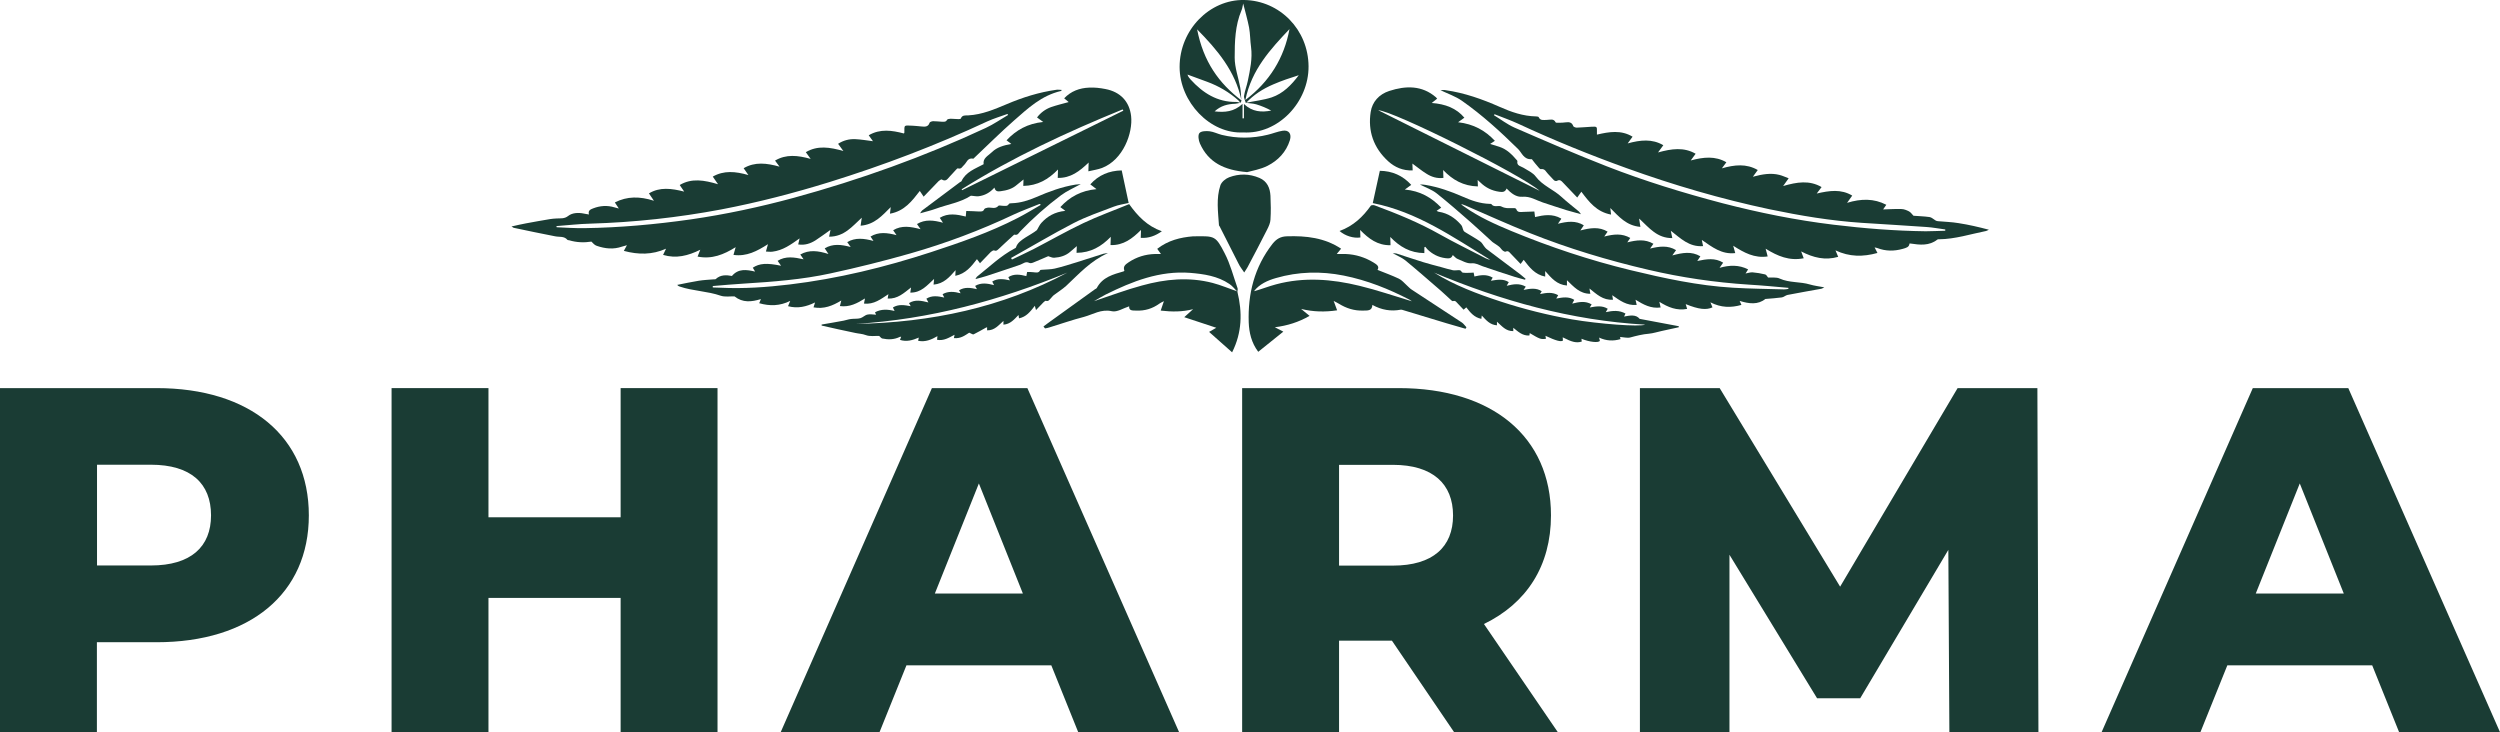 <svg xmlns="http://www.w3.org/2000/svg" width="140" height="41" viewBox="0 0 140 41" fill="none"><path d="M51.733 11.026C51.646 10.896 51.588 10.802 51.509 10.693C51.077 11.251 50.652 11.822 49.837 11.967C49.852 11.829 49.866 11.713 49.881 11.598C49.405 12.068 48.98 12.575 48.194 12.64C48.216 12.495 48.23 12.372 48.259 12.191C47.719 12.683 47.279 13.255 46.429 13.255C46.458 13.132 46.479 13.009 46.508 12.871C46.22 13.074 45.953 13.276 45.672 13.457C45.384 13.638 45.074 13.746 44.699 13.689C44.721 13.587 44.743 13.501 44.779 13.349C44.281 13.703 43.842 14.021 43.258 14.094C43.143 14.108 43.02 14.094 42.891 14.086C42.927 13.956 42.963 13.841 43.006 13.674C42.393 14.065 41.81 14.376 41.075 14.275C41.111 14.13 41.147 14.007 41.197 13.841C40.527 14.26 39.864 14.528 39.064 14.369C39.115 14.246 39.151 14.137 39.216 13.985C38.531 14.325 37.868 14.492 37.133 14.275C37.191 14.152 37.248 14.036 37.299 13.927C36.52 14.275 35.749 14.267 34.935 14.05C34.993 13.942 35.043 13.855 35.108 13.732C34.978 13.768 34.899 13.79 34.827 13.812C34.351 13.978 33.883 13.927 33.422 13.768C33.307 13.732 33.213 13.631 33.119 13.53C32.716 13.595 32.291 13.58 31.88 13.457C31.844 13.45 31.793 13.45 31.772 13.428C31.591 13.211 31.325 13.284 31.087 13.233C30.323 13.088 29.559 12.922 28.796 12.763C28.759 12.763 28.731 12.734 28.644 12.683C28.947 12.618 29.192 12.553 29.451 12.509C29.898 12.422 30.345 12.35 30.792 12.271C30.921 12.249 31.044 12.242 31.174 12.234C31.397 12.22 31.606 12.263 31.822 12.09C32.045 11.916 32.384 11.894 32.694 11.96C32.781 11.974 32.867 11.996 32.982 12.01C32.917 11.793 33.062 11.728 33.213 11.67C33.602 11.518 34.006 11.489 34.409 11.612C34.474 11.634 34.539 11.648 34.654 11.677C34.56 11.54 34.503 11.453 34.431 11.337C35.123 10.983 35.829 10.99 36.621 11.243C36.513 11.084 36.434 10.968 36.34 10.831C36.946 10.462 37.601 10.549 38.315 10.73C38.214 10.585 38.142 10.484 38.063 10.361C38.733 9.963 39.432 10.086 40.21 10.317C40.087 10.144 40.001 10.021 39.915 9.89C40.534 9.536 41.183 9.594 41.911 9.804C41.795 9.644 41.723 9.543 41.644 9.42C42.271 9.051 42.934 9.131 43.654 9.333C43.554 9.196 43.489 9.102 43.402 8.993C44.022 8.624 44.678 8.697 45.398 8.899C45.29 8.747 45.211 8.646 45.125 8.523C45.78 8.132 46.472 8.241 47.229 8.458C47.106 8.291 47.02 8.176 46.933 8.053C47.221 7.865 47.546 7.778 47.892 7.792C48.223 7.807 48.547 7.865 48.886 7.908C48.814 7.807 48.735 7.691 48.648 7.575C49.29 7.199 49.953 7.3 50.616 7.474C50.63 7.452 50.644 7.445 50.644 7.431C50.652 6.982 50.587 7.018 51.113 7.04C51.279 7.047 51.444 7.069 51.61 7.083C51.805 7.105 51.985 7.105 52.057 6.873C52.071 6.83 52.187 6.787 52.259 6.787C52.417 6.787 52.576 6.808 52.734 6.816C52.849 6.816 52.972 6.845 53.037 6.707C53.059 6.671 53.167 6.649 53.239 6.649C53.383 6.649 53.527 6.671 53.671 6.671C53.721 6.671 53.801 6.664 53.808 6.635C53.88 6.432 54.067 6.468 54.226 6.461C55.004 6.418 55.689 6.121 56.38 5.832C57.267 5.455 58.182 5.166 59.148 5.029C59.241 5.014 59.342 5.029 59.458 5.036C59.429 5.079 59.429 5.094 59.421 5.094C58.319 5.347 57.562 6.07 56.784 6.75C56.027 7.416 55.314 8.125 54.579 8.82C54.55 8.841 54.521 8.892 54.5 8.885C54.175 8.82 54.139 9.109 53.981 9.246C53.88 9.333 53.837 9.492 53.642 9.427C53.613 9.42 53.563 9.478 53.527 9.514C53.404 9.644 53.296 9.775 53.174 9.898C53.059 10.021 52.972 10.194 52.734 10.05C52.713 10.035 52.605 10.1 52.561 10.144C52.287 10.426 52.021 10.708 51.718 11.019L51.733 11.026ZM31.159 12.661C31.159 12.661 31.166 12.705 31.174 12.726C31.685 12.748 32.204 12.784 32.716 12.777C34.719 12.748 36.715 12.567 38.69 12.285C40.642 12.003 42.559 11.591 44.454 11.077C48.158 10.064 51.754 8.776 55.206 7.163C55.645 6.96 56.042 6.678 56.453 6.439C56.438 6.418 56.431 6.403 56.416 6.382C56.042 6.519 55.645 6.635 55.285 6.801C52.431 8.132 49.484 9.254 46.458 10.194C44.469 10.809 42.444 11.337 40.39 11.728C37.969 12.184 35.526 12.451 33.054 12.524C32.42 12.538 31.786 12.618 31.159 12.661Z" fill="#1A3C34"></path><path d="M54.882 14.745C54.809 14.651 54.766 14.586 54.709 14.513C54.392 14.926 54.082 15.324 53.498 15.447L53.513 15.128C53.167 15.526 52.849 15.888 52.28 15.939C52.287 15.837 52.295 15.751 52.309 15.62C51.913 15.982 51.588 16.394 50.976 16.387C50.99 16.293 51.005 16.214 51.019 16.098C50.616 16.409 50.27 16.749 49.708 16.72C49.722 16.64 49.729 16.575 49.751 16.474C49.326 16.749 48.944 17.06 48.382 17.002C48.403 16.915 48.418 16.828 48.439 16.713C48 16.988 47.575 17.212 47.034 17.14C47.063 17.038 47.077 16.951 47.113 16.828C46.623 17.125 46.141 17.32 45.557 17.212C45.586 17.125 45.607 17.053 45.643 16.937C45.153 17.176 44.671 17.291 44.13 17.147C44.166 17.053 44.202 16.973 44.253 16.85C43.669 17.14 43.107 17.147 42.516 16.98C42.552 16.901 42.574 16.836 42.61 16.749C42.084 16.908 41.594 16.966 41.132 16.597C40.895 16.59 40.599 16.64 40.361 16.561C39.612 16.3 38.805 16.3 38.063 16.047C38.019 16.033 37.969 16.011 37.926 15.953C38.329 15.873 38.725 15.787 39.129 15.722C39.41 15.678 39.698 15.664 39.987 15.642C40.015 15.642 40.059 15.642 40.073 15.635C40.347 15.374 40.678 15.396 40.988 15.454C41.349 15.027 41.803 15.099 42.285 15.208C42.235 15.121 42.192 15.056 42.156 14.991C42.53 14.745 42.934 14.716 43.741 14.882C43.669 14.781 43.611 14.701 43.546 14.607C43.993 14.325 44.476 14.405 45.002 14.521C44.923 14.412 44.88 14.347 44.815 14.253C45.312 13.971 45.824 14.043 46.393 14.224C46.299 14.086 46.242 14 46.184 13.906C46.631 13.638 47.106 13.689 47.639 13.833C47.56 13.718 47.51 13.645 47.445 13.558C47.899 13.291 48.382 13.349 48.915 13.493C48.85 13.392 48.8 13.327 48.749 13.247C49.203 12.972 49.679 13.03 50.205 13.168C50.126 13.052 50.075 12.98 50.017 12.893C50.493 12.603 50.998 12.69 51.552 12.835C51.473 12.719 51.416 12.64 51.351 12.546C51.805 12.271 52.28 12.329 52.806 12.473C52.734 12.365 52.684 12.285 52.626 12.198C53.094 11.916 53.584 12.003 54.082 12.126C54.089 12.017 54.103 11.916 54.111 11.815C54.363 11.822 54.593 11.829 54.824 11.844C54.947 11.844 55.062 11.858 55.119 11.713C55.141 11.67 55.249 11.634 55.321 11.627C55.516 11.605 55.739 11.728 55.912 11.525C55.941 11.489 56.071 11.525 56.157 11.525C56.28 11.525 56.416 11.569 56.496 11.424C56.51 11.388 56.604 11.381 56.661 11.381C57.151 11.366 57.598 11.222 58.038 11.034C58.737 10.73 59.458 10.462 60.221 10.339C60.329 10.325 60.438 10.317 60.524 10.31C60.157 10.513 59.753 10.686 59.421 10.932C58.6 11.547 57.843 12.22 57.137 12.951C57.051 13.037 57 13.197 56.806 13.139C56.791 13.139 56.77 13.161 56.755 13.175C56.481 13.428 56.2 13.681 55.934 13.935C55.854 14.007 55.797 14.079 55.667 14.021C55.631 14.007 55.537 14.065 55.487 14.108C55.292 14.304 55.105 14.499 54.896 14.723L54.882 14.745ZM58.276 11.475C58.276 11.475 58.254 11.439 58.247 11.424C58.218 11.424 58.189 11.424 58.168 11.439C57.706 11.627 57.231 11.8 56.777 12.01C54.91 12.893 52.972 13.623 50.969 14.195C49.499 14.615 48.014 14.984 46.515 15.309C44.923 15.656 43.294 15.78 41.666 15.881C41.082 15.917 40.498 15.968 39.915 16.018C39.915 16.047 39.915 16.069 39.915 16.098C40.059 16.098 40.21 16.105 40.354 16.112C41.651 16.177 42.941 16.083 44.217 15.931C46.926 15.606 49.556 14.962 52.129 14.123C53.786 13.58 55.437 13.009 56.979 12.213C57.418 11.989 57.843 11.728 58.269 11.482L58.276 11.475Z" fill="#1A3C34"></path><path d="M55.689 10.505C55.429 10.795 55.141 10.947 54.802 10.99C54.687 11.005 54.572 10.976 54.456 10.968C54.42 10.968 54.377 10.954 54.356 10.968C53.772 11.345 53.066 11.446 52.417 11.685C52.143 11.786 51.862 11.851 51.524 11.945C51.588 11.858 51.603 11.815 51.639 11.786C52.345 11.258 53.051 10.73 53.758 10.201C53.786 10.18 53.837 10.165 53.844 10.144C54.082 9.63 54.608 9.449 55.083 9.196C55.026 8.849 55.35 8.718 55.552 8.516C55.826 8.248 56.2 8.14 56.633 8.06C56.525 7.98 56.46 7.93 56.366 7.857C56.899 7.286 57.548 6.917 58.42 6.83C58.283 6.729 58.182 6.656 58.074 6.577C58.276 6.309 58.542 6.114 58.859 5.998C59.176 5.89 59.501 5.81 59.847 5.716C59.775 5.658 59.688 5.586 59.594 5.506C59.969 5.108 60.452 4.927 61 4.906C61.302 4.891 61.605 4.927 61.9 4.985C62.743 5.144 63.248 5.687 63.342 6.497C63.45 7.438 62.902 8.95 61.713 9.406C61.482 9.492 61.23 9.529 60.949 9.594L60.964 9.102C60.459 9.587 59.962 9.977 59.234 9.963L59.248 9.492C58.708 10.05 58.103 10.397 57.303 10.411L57.317 10.05C57.173 10.165 57.058 10.259 56.943 10.353C56.69 10.578 56.373 10.665 56.035 10.708C55.891 10.73 55.739 10.73 55.689 10.505ZM62.909 6.201C62.909 6.201 62.88 6.157 62.866 6.128C59.739 7.402 56.69 8.82 53.851 10.599C53.858 10.614 53.873 10.628 53.88 10.65C56.885 9.167 59.897 7.684 62.902 6.201H62.909Z" fill="#1A3C34"></path><path d="M62.03 14.181C61.072 14.607 60.416 15.345 59.703 16.011C59.493 16.199 59.248 16.351 59.018 16.525C58.946 16.575 58.903 16.655 58.838 16.713C58.766 16.785 58.715 16.894 58.564 16.843C58.535 16.836 58.47 16.901 58.427 16.937C58.304 17.06 58.182 17.19 58.016 17.364C57.995 17.277 57.98 17.212 57.951 17.125C57.685 17.465 57.476 17.74 57.065 17.827C57.058 17.769 57.051 17.718 57.036 17.639C56.798 17.885 56.582 18.152 56.193 18.181V17.972C55.919 18.21 55.703 18.507 55.278 18.5V18.326C55.278 18.326 55.235 18.341 55.213 18.348C54.983 18.478 54.752 18.608 54.521 18.724C54.485 18.746 54.399 18.681 54.276 18.63C54.067 18.76 53.808 18.977 53.419 18.934C53.426 18.876 53.44 18.825 53.455 18.746C53.138 18.912 52.849 19.1 52.475 19.028C52.482 18.963 52.489 18.905 52.496 18.825C52.158 19.021 51.826 19.165 51.416 19.086C51.43 19.028 51.437 18.977 51.452 18.905C51.098 19.057 50.767 19.151 50.399 19.035C50.421 18.977 50.443 18.919 50.464 18.861C50.435 18.861 50.414 18.854 50.399 18.861C50.082 19.021 49.744 19.028 49.405 18.956C49.347 18.941 49.304 18.876 49.232 18.811C49.016 18.804 48.72 18.854 48.49 18.767C48.281 18.688 48.086 18.688 47.892 18.644C47.265 18.521 46.638 18.369 46.011 18.232C46.011 18.21 46.011 18.196 46.011 18.174C46.422 18.102 46.832 18.037 47.243 17.957C47.387 17.928 47.517 17.878 47.661 17.863C47.827 17.841 48.014 17.863 48.173 17.82C48.317 17.784 48.432 17.646 48.576 17.617C48.72 17.581 48.886 17.617 49.059 17.624C49.045 17.588 49.023 17.545 49.001 17.487C49.347 17.299 49.708 17.32 50.097 17.415C50.061 17.342 50.032 17.284 50.003 17.219C50.313 17.024 50.644 17.082 50.998 17.147C50.962 17.075 50.933 17.031 50.904 16.973C51.242 16.763 51.596 16.836 51.992 16.937C51.941 16.85 51.913 16.792 51.877 16.727C52.187 16.532 52.518 16.582 52.878 16.662C52.842 16.59 52.813 16.539 52.785 16.474C53.102 16.293 53.433 16.329 53.794 16.423C53.758 16.351 53.736 16.308 53.707 16.257C54.017 16.062 54.348 16.112 54.709 16.192C54.665 16.119 54.644 16.069 54.608 16.011C54.939 15.816 55.285 15.866 55.667 15.968C55.624 15.888 55.595 15.83 55.566 15.765C55.869 15.577 56.193 15.62 56.553 15.7C56.517 15.627 56.496 15.577 56.467 15.519C56.784 15.316 57.123 15.374 57.476 15.461C57.49 15.382 57.505 15.316 57.519 15.23C57.634 15.23 57.75 15.23 57.858 15.244C58.002 15.251 58.16 15.316 58.247 15.136C58.254 15.114 58.312 15.107 58.348 15.107C58.586 15.085 58.831 15.092 59.061 15.041C59.493 14.94 59.919 14.803 60.337 14.673C60.827 14.521 61.309 14.361 61.792 14.21C61.871 14.188 61.958 14.188 62.037 14.173L62.03 14.181ZM59.775 15.266C55.998 16.814 52.086 17.885 47.928 18.138C52.129 18.066 56.114 17.219 59.775 15.266Z" fill="#1A3C34"></path><path d="M56.654 14.542C57.065 14.34 57.49 14.152 57.894 13.942C58.816 13.464 59.724 12.943 60.668 12.495C61.504 12.097 62.376 11.786 63.233 11.431C63.709 12.097 64.242 12.661 65.064 12.951C64.704 13.204 64.336 13.349 63.882 13.32L63.896 12.878C63.406 13.363 62.916 13.746 62.189 13.725L62.203 13.262C61.677 13.804 61.086 14.152 60.286 14.159L60.301 13.783C60.157 13.913 60.048 14 59.94 14.094C59.688 14.318 59.371 14.412 59.032 14.434C58.924 14.441 58.802 14.376 58.701 14.347C58.441 14.456 58.153 14.586 57.865 14.701C57.8 14.73 57.699 14.752 57.642 14.723C57.433 14.615 57.296 14.767 57.13 14.825C56.51 15.041 55.876 15.244 55.249 15.454C55.062 15.519 54.86 15.562 54.622 15.627C54.673 15.555 54.687 15.505 54.723 15.483C55.408 14.94 56.035 14.332 56.82 13.913C56.849 13.898 56.885 13.884 56.892 13.862C56.971 13.595 57.202 13.45 57.418 13.305C57.642 13.161 57.879 13.037 58.067 12.886C58.153 12.748 58.211 12.596 58.319 12.48C58.65 12.119 59.061 11.866 59.659 11.808C59.537 11.713 59.465 11.663 59.378 11.598C59.897 11.034 60.531 10.672 61.403 10.592C61.273 10.491 61.18 10.418 61.057 10.325C61.518 9.804 62.109 9.558 62.816 9.543C62.945 10.158 63.075 10.751 63.205 11.366C62.938 11.431 62.635 11.468 62.361 11.576C61.605 11.866 60.834 12.126 60.12 12.495C58.931 13.11 57.786 13.797 56.618 14.448C56.633 14.477 56.654 14.499 56.669 14.528L56.654 14.542Z" fill="#1A3C34"></path><path d="M69.625 7.416C67.773 7.517 66.058 5.716 66.058 3.748C66.058 1.672 67.737 -0.036 69.676 0C71.672 0.037 73.264 1.664 73.279 3.712C73.293 5.716 71.578 7.532 69.618 7.416H69.625ZM69.524 5.636C69.186 3.98 68.155 2.779 67.038 1.643C67.391 3.451 68.256 4.667 69.532 5.629C69.51 5.673 69.481 5.723 69.46 5.767C69.431 5.723 69.402 5.665 69.359 5.629C68.84 5.166 68.249 4.819 67.6 4.58C67.233 4.443 66.865 4.305 66.498 4.175C66.541 4.305 66.606 4.377 66.671 4.45C67.363 5.209 68.17 5.723 69.222 5.709C69.301 5.709 69.38 5.738 69.452 5.759C69.359 5.774 69.272 5.803 69.178 5.81C68.753 5.824 68.364 5.918 68.018 6.237C68.588 6.302 69.099 6.266 69.582 5.817V6.627C69.582 6.627 69.632 6.627 69.661 6.627V5.824C70.137 6.273 70.648 6.295 71.189 6.193C70.922 6.049 70.648 5.933 70.36 5.846C70.166 5.788 69.957 5.788 69.762 5.759C70.245 5.658 70.742 5.607 71.211 5.455C71.852 5.238 72.32 4.761 72.731 4.211C72.248 4.363 71.773 4.522 71.304 4.725C70.728 4.971 70.202 5.304 69.769 5.774C69.733 5.636 69.647 5.492 69.668 5.361C69.712 5.079 69.82 4.812 69.877 4.529C70.007 3.9 70.144 3.278 70.058 2.627C70.007 2.272 70.014 1.903 69.95 1.549C69.863 1.1 69.733 0.659 69.618 0.196C69.582 0.34 69.575 0.471 69.524 0.579C69.164 1.426 69.142 2.337 69.142 3.227C69.142 3.784 69.351 4.341 69.452 4.898C69.496 5.144 69.496 5.398 69.517 5.651L69.524 5.636ZM69.741 5.6C71.103 4.566 71.91 3.249 72.212 1.628C71.153 2.75 70.087 3.893 69.741 5.6Z" fill="#1A3C34"></path><path d="M69.294 16.337C69.575 17.487 69.56 18.616 68.998 19.73C68.559 19.339 68.148 18.977 67.709 18.587C67.867 18.5 68.004 18.42 68.112 18.355C67.543 18.167 66.966 17.979 66.318 17.762C66.541 17.559 66.678 17.436 66.815 17.313C66.21 17.472 65.619 17.465 64.999 17.393C65.057 17.212 65.107 17.075 65.179 16.865C65.049 16.93 64.985 16.959 64.927 17.002C64.538 17.284 64.105 17.415 63.63 17.393C63.428 17.386 63.212 17.415 63.233 17.154C62.909 17.255 62.556 17.494 62.268 17.429C61.67 17.291 61.209 17.61 60.697 17.747C60.048 17.914 59.414 18.138 58.773 18.333C58.694 18.362 58.607 18.377 58.521 18.391C58.492 18.355 58.463 18.319 58.434 18.283C58.564 18.189 58.686 18.087 58.816 18C59.652 17.4 60.488 16.8 61.317 16.199C61.353 16.177 61.396 16.163 61.417 16.134C61.742 15.512 62.34 15.367 62.931 15.194C62.938 15.194 62.945 15.179 62.967 15.157C62.873 14.918 63.025 14.81 63.205 14.687C63.651 14.39 64.141 14.239 64.675 14.224C64.768 14.224 64.862 14.224 65.013 14.224C64.92 14.094 64.869 14.021 64.804 13.935C65.41 13.464 66.094 13.291 66.822 13.233C66.865 13.233 66.901 13.233 66.945 13.233C68.018 13.218 68.083 13.211 68.58 14.181C68.897 14.788 69.07 15.476 69.301 16.134C69.323 16.192 69.301 16.271 69.294 16.337C69.15 16.192 69.02 16.018 68.847 15.902C68.184 15.454 67.42 15.345 66.649 15.28C64.941 15.15 63.414 15.751 61.915 16.496C61.713 16.597 61.518 16.72 61.266 16.865C62.203 16.554 63.06 16.228 63.947 15.989C65.251 15.627 66.577 15.497 67.91 15.845C68.379 15.968 68.833 16.163 69.294 16.322V16.337Z" fill="#1A3C34"></path><path d="M91.791 12.249C91.82 12.43 91.842 12.553 91.863 12.705C91.078 12.64 90.653 12.126 90.177 11.648C90.192 11.764 90.199 11.88 90.22 12.017C89.406 11.866 88.988 11.308 88.556 10.737C88.476 10.845 88.412 10.939 88.325 11.062C88.044 10.766 87.785 10.498 87.525 10.223C87.431 10.122 87.352 10.035 87.186 10.129C87.15 10.151 87.05 10.129 87.014 10.086C86.898 9.977 86.805 9.847 86.689 9.738C86.574 9.63 86.531 9.435 86.286 9.471C86.235 9.478 86.149 9.369 86.098 9.304C86.005 9.203 85.925 9.095 85.839 8.986C85.817 8.957 85.788 8.906 85.767 8.914C85.327 8.943 85.227 8.559 85.017 8.349C84.03 7.38 83.014 6.447 81.868 5.644C81.515 5.398 81.076 5.246 80.665 5.05C80.751 5.05 80.86 5.029 80.953 5.05C82.02 5.202 83.014 5.557 83.98 5.984C84.628 6.273 85.291 6.505 86.019 6.519C86.07 6.519 86.149 6.533 86.163 6.555C86.257 6.772 86.444 6.714 86.624 6.714C86.805 6.714 87.006 6.62 87.115 6.852C87.129 6.881 87.23 6.873 87.287 6.873C87.417 6.873 87.547 6.873 87.677 6.852C87.878 6.823 88.03 6.852 88.102 7.062C88.116 7.105 88.231 7.148 88.296 7.148C88.57 7.141 88.844 7.112 89.118 7.098C89.435 7.083 89.435 7.083 89.428 7.38C89.428 7.423 89.428 7.467 89.428 7.539C90.105 7.38 90.782 7.264 91.424 7.655C91.344 7.771 91.265 7.879 91.15 8.031C91.863 7.836 92.519 7.763 93.146 8.132C93.059 8.248 92.973 8.364 92.85 8.537C93.607 8.328 94.292 8.226 94.955 8.61C94.875 8.718 94.796 8.827 94.681 8.986C95.401 8.791 96.057 8.726 96.677 9.087C96.598 9.196 96.526 9.29 96.425 9.427C97.138 9.225 97.794 9.152 98.435 9.521C98.356 9.637 98.277 9.738 98.161 9.898C98.695 9.753 99.177 9.673 99.653 9.796C99.826 9.84 99.984 9.919 100.165 9.984C100.064 10.122 99.977 10.245 99.855 10.418C100.626 10.194 101.325 10.079 102.009 10.476C101.93 10.578 101.858 10.679 101.736 10.838C102.449 10.672 103.105 10.578 103.725 10.954C103.638 11.077 103.552 11.193 103.436 11.359C104.222 11.12 104.935 11.106 105.634 11.468C105.562 11.576 105.497 11.663 105.454 11.728C105.793 11.721 106.131 11.692 106.477 11.706C106.621 11.706 106.773 11.771 106.902 11.836C107.003 11.887 107.068 11.996 107.155 12.082C107.421 12.104 107.745 12.111 108.055 12.155C108.171 12.169 108.272 12.278 108.387 12.343C108.43 12.365 108.473 12.386 108.524 12.386C108.906 12.422 109.295 12.43 109.677 12.495C110.246 12.582 110.801 12.712 111.377 12.864C111.327 12.886 111.276 12.922 111.219 12.936C110.347 13.11 109.489 13.392 108.581 13.399C108.553 13.399 108.517 13.399 108.495 13.414C108.041 13.775 107.515 13.718 106.989 13.638C106.974 13.638 106.96 13.638 106.931 13.638C106.917 13.848 106.729 13.884 106.557 13.935C106.074 14.072 105.598 14.072 105.13 13.891C105.101 13.877 105.065 13.877 104.978 13.855C105.043 13.978 105.086 14.058 105.137 14.166C104.33 14.39 103.566 14.39 102.788 14.021C102.838 14.137 102.889 14.253 102.939 14.383C102.211 14.593 101.548 14.434 100.864 14.079C100.921 14.231 100.957 14.34 101.008 14.463C100.208 14.622 99.552 14.347 98.875 13.927C98.918 14.094 98.954 14.217 98.99 14.361C98.248 14.47 97.671 14.152 97.059 13.761C97.102 13.92 97.131 14.036 97.174 14.173C96.418 14.26 95.891 13.841 95.301 13.435C95.329 13.58 95.351 13.667 95.373 13.783C94.587 13.841 94.119 13.349 93.564 12.922C93.6 13.081 93.622 13.197 93.65 13.334C92.807 13.341 92.368 12.777 91.813 12.256L91.791 12.249ZM108.935 12.922C108.935 12.922 108.935 12.871 108.935 12.849C108.581 12.806 108.236 12.734 107.882 12.712C106.679 12.625 105.476 12.56 104.272 12.48C102.528 12.365 100.806 12.075 99.105 11.721C96.374 11.142 93.708 10.361 91.099 9.42C89.031 8.675 86.999 7.85 85.01 6.924C84.585 6.729 84.131 6.57 83.692 6.396C83.684 6.418 83.67 6.432 83.663 6.454C84.045 6.685 84.398 6.96 84.801 7.141C86.516 7.886 88.231 8.632 89.975 9.312C92.087 10.136 94.256 10.802 96.461 11.381C98.5 11.909 100.568 12.329 102.665 12.582C104.38 12.791 106.103 12.929 107.839 12.951C108.199 12.951 108.56 12.929 108.92 12.922H108.935Z" fill="#1A3C34"></path><path d="M87.431 12.256C87.374 12.343 87.323 12.422 87.244 12.531C87.763 12.401 88.239 12.336 88.693 12.618C88.635 12.705 88.577 12.784 88.498 12.907C89.046 12.763 89.55 12.683 90.026 12.972C89.968 13.052 89.918 13.132 89.838 13.247C90.364 13.11 90.84 13.059 91.294 13.327C91.244 13.399 91.2 13.472 91.128 13.573C91.647 13.443 92.123 13.377 92.591 13.652C92.533 13.732 92.483 13.804 92.404 13.92C92.93 13.79 93.405 13.732 93.859 14.007C93.794 14.094 93.737 14.181 93.65 14.304C94.213 14.152 94.724 14.058 95.221 14.354C95.171 14.434 95.12 14.506 95.048 14.615C95.567 14.506 96.043 14.427 96.497 14.709C96.439 14.796 96.382 14.875 96.295 14.998C96.864 14.839 97.383 14.825 97.895 15.085C97.852 15.157 97.816 15.222 97.751 15.316C97.902 15.287 98.025 15.244 98.14 15.251C98.378 15.273 98.615 15.309 98.846 15.367C98.918 15.382 98.961 15.483 99.012 15.541C99.221 15.555 99.48 15.512 99.66 15.599C100.201 15.845 100.806 15.765 101.354 15.931C101.599 16.004 101.858 16.033 102.161 16.091C102.074 16.134 102.038 16.163 101.995 16.17C101.361 16.286 100.727 16.394 100.1 16.517C99.992 16.539 99.891 16.64 99.783 16.655C99.487 16.698 99.185 16.713 98.86 16.742C98.45 17.075 97.952 17.017 97.419 16.85C97.455 16.937 97.484 16.995 97.52 17.075C96.936 17.241 96.374 17.234 95.783 16.93C95.834 17.053 95.863 17.132 95.899 17.212C95.553 17.371 95.135 17.328 94.4 17.031C94.429 17.125 94.45 17.198 94.479 17.299C93.903 17.407 93.42 17.212 92.923 16.901C92.951 17.031 92.973 17.118 92.995 17.219C92.454 17.291 92.036 17.06 91.589 16.785C91.611 16.901 91.633 16.973 91.654 17.075C91.099 17.125 90.71 16.828 90.285 16.532C90.307 16.633 90.314 16.698 90.328 16.785C89.759 16.821 89.413 16.474 89.01 16.156C89.031 16.279 89.038 16.358 89.06 16.452C88.455 16.452 88.13 16.054 87.749 15.693V15.989C87.186 15.946 86.877 15.57 86.531 15.179V15.49C85.947 15.374 85.644 14.962 85.327 14.55C85.27 14.629 85.227 14.687 85.154 14.781C84.96 14.579 84.772 14.383 84.592 14.195C84.52 14.116 84.455 14.021 84.311 14.094C84.282 14.108 84.203 14.072 84.16 14.036C84.081 13.971 84.03 13.877 83.951 13.812C83.857 13.732 83.749 13.674 83.648 13.602C83.627 13.587 83.598 13.573 83.576 13.551C83.173 13.182 82.776 12.813 82.366 12.451C81.739 11.902 81.112 11.352 80.456 10.831C80.189 10.621 79.851 10.505 79.512 10.332C79.62 10.332 79.728 10.332 79.822 10.353C80.557 10.476 81.249 10.722 81.926 11.019C82.402 11.229 82.885 11.402 83.425 11.417C83.454 11.417 83.504 11.417 83.511 11.424C83.656 11.641 83.922 11.482 84.073 11.562C84.326 11.699 84.571 11.648 84.823 11.656C84.852 11.656 84.902 11.685 84.909 11.706C84.974 11.916 85.154 11.873 85.313 11.866C85.507 11.858 85.702 11.851 85.925 11.844C85.94 11.945 85.947 12.046 85.962 12.155C86.451 12.039 86.942 11.96 87.417 12.234L87.431 12.256ZM81.861 11.431C81.861 11.431 81.847 11.453 81.84 11.46C81.897 11.504 81.955 11.547 82.013 11.583C82.82 12.155 83.728 12.56 84.65 12.943C86.805 13.833 89.017 14.571 91.308 15.128C93.196 15.584 95.092 15.996 97.044 16.112C97.996 16.17 98.954 16.177 99.905 16.206C99.984 16.206 100.071 16.192 100.15 16.177C100.15 16.156 100.15 16.141 100.15 16.119C99.408 16.054 98.673 15.982 97.931 15.939C96.028 15.816 94.155 15.541 92.303 15.107C90.04 14.579 87.828 13.913 85.688 13.059C84.463 12.575 83.266 12.025 82.056 11.504C81.991 11.475 81.926 11.453 81.854 11.431H81.861Z" fill="#1A3C34"></path><path d="M80.485 5.521C80.391 5.593 80.305 5.665 80.175 5.767C80.939 5.824 81.551 6.056 82.005 6.591C81.89 6.671 81.796 6.743 81.652 6.845C82.524 6.946 83.173 7.308 83.713 7.886C83.62 7.944 83.555 7.995 83.447 8.06C83.641 8.118 83.8 8.168 83.958 8.219C84.383 8.357 84.672 8.653 84.945 8.972C84.96 8.986 84.981 9.008 84.974 9.029C84.924 9.29 85.169 9.304 85.32 9.398C85.558 9.55 85.846 9.673 85.998 9.883C86.379 10.397 87.006 10.614 87.46 11.041C87.763 11.323 88.102 11.576 88.419 11.844C88.448 11.873 88.469 11.909 88.534 11.996C88.224 11.909 87.972 11.844 87.727 11.771C87.28 11.634 86.841 11.482 86.394 11.337C86.019 11.214 85.702 10.983 85.255 11.019C84.909 11.048 84.621 10.824 84.369 10.556C84.282 10.78 84.117 10.758 83.951 10.737C83.54 10.679 83.194 10.505 82.906 10.223C82.863 10.18 82.82 10.144 82.748 10.079L82.762 10.44C81.948 10.418 81.35 10.079 80.816 9.521L80.831 9.963C80.47 10.006 80.161 9.905 79.887 9.731C79.613 9.565 79.368 9.355 79.094 9.16L79.109 9.543C78.554 9.565 78.107 9.362 77.746 9.037C76.911 8.277 76.594 7.329 76.759 6.266C76.846 5.709 77.221 5.282 77.797 5.094C78.727 4.79 79.635 4.775 80.413 5.448C80.434 5.47 80.449 5.492 80.478 5.521H80.485ZM86.221 10.686C85.162 9.767 78.013 6.201 77.177 6.172C80.218 7.691 83.223 9.189 86.221 10.686Z" fill="#1A3C34"></path><path d="M85.666 18.644C85.666 18.695 85.652 18.738 85.644 18.789C85.255 18.811 85.017 18.572 84.744 18.355V18.543C84.319 18.55 84.102 18.254 83.829 18.015V18.218C83.432 18.189 83.223 17.928 82.978 17.668C82.971 17.747 82.964 17.798 82.957 17.856C82.553 17.776 82.337 17.501 82.113 17.212C82.063 17.255 82.02 17.291 81.962 17.342C81.854 17.226 81.753 17.118 81.645 17.009C81.566 16.937 81.515 16.807 81.357 16.865C81.342 16.865 81.299 16.843 81.285 16.828C81.09 16.655 80.903 16.467 80.701 16.293C80.038 15.722 79.382 15.143 78.705 14.586C78.51 14.427 78.251 14.325 77.992 14.181C78.085 14.188 78.172 14.181 78.244 14.21C78.734 14.369 79.224 14.535 79.721 14.687C80.045 14.788 80.37 14.868 80.694 14.955C80.917 15.02 81.141 15.085 81.371 15.136C81.436 15.15 81.508 15.136 81.573 15.136C81.688 15.128 81.796 15.099 81.861 15.237C81.883 15.273 81.991 15.28 82.063 15.28C82.214 15.28 82.366 15.28 82.524 15.266C82.539 15.331 82.553 15.403 82.567 15.483C82.913 15.403 83.252 15.345 83.591 15.548C83.562 15.599 83.533 15.649 83.49 15.722C83.85 15.664 84.182 15.599 84.491 15.801C84.455 15.859 84.427 15.924 84.376 16.004C84.751 15.91 85.097 15.852 85.443 16.054C85.407 16.112 85.378 16.156 85.32 16.235C85.688 16.163 86.026 16.105 86.336 16.308C86.307 16.351 86.286 16.394 86.243 16.467C86.603 16.394 86.934 16.344 87.259 16.532C87.23 16.59 87.194 16.64 87.15 16.72C87.511 16.648 87.85 16.597 88.159 16.792C88.123 16.858 88.094 16.915 88.044 17.002C88.426 16.908 88.779 16.836 89.132 17.046C89.103 17.096 89.075 17.147 89.024 17.219C89.384 17.154 89.723 17.096 90.033 17.291C89.997 17.349 89.968 17.407 89.925 17.48C90.314 17.393 90.681 17.364 91.027 17.559C91.006 17.61 90.977 17.653 90.948 17.726C91.294 17.66 91.618 17.603 91.82 17.856C92.57 17.993 93.29 18.131 94.011 18.268C94.011 18.29 94.011 18.304 94.011 18.326C93.694 18.398 93.377 18.464 93.052 18.536C92.814 18.587 92.577 18.666 92.339 18.688C91.979 18.717 91.64 18.804 91.294 18.898C91.128 18.941 90.927 18.883 90.725 18.869C90.725 18.89 90.739 18.934 90.746 18.992C90.343 19.108 89.954 19.093 89.55 18.905C89.564 18.977 89.579 19.028 89.593 19.086C89.521 19.209 89.01 19.158 88.563 18.97C88.563 19.028 88.577 19.078 88.577 19.129C88.282 19.216 88.044 19.165 87.511 18.89C87.511 18.956 87.525 19.013 87.525 19.071C87.417 19.158 87.122 19.078 86.545 18.804C86.552 18.869 86.567 18.919 86.574 18.97C86.286 19.013 86.235 18.992 85.637 18.637L85.666 18.644ZM80.305 15.266C81.458 15.982 82.733 16.459 84.037 16.886C85.342 17.313 86.675 17.646 88.03 17.885C89.55 18.145 91.82 18.312 92.13 18.181C87.972 17.943 84.073 16.843 80.305 15.266Z" fill="#1A3C34"></path><path d="M81.35 14.289C81.278 14.499 81.105 14.477 80.939 14.456C80.543 14.405 80.211 14.231 79.937 13.963C79.894 13.92 79.858 13.87 79.815 13.819C79.8 13.826 79.779 13.833 79.764 13.848V14.173C78.972 14.166 78.381 13.819 77.855 13.269L77.869 13.732C77.141 13.746 76.651 13.37 76.168 12.878L76.183 13.298C75.794 13.356 75.332 13.211 75.015 12.936C75.787 12.654 76.327 12.14 76.766 11.518C76.795 11.482 76.925 11.475 76.99 11.504C78.237 11.967 79.462 12.466 80.615 13.117C81.465 13.595 82.344 14.021 83.209 14.47C83.288 14.506 83.367 14.535 83.454 14.55C81.371 13.284 79.368 11.866 76.875 11.373C77.004 10.773 77.134 10.187 77.271 9.565C77.963 9.572 78.554 9.832 79.029 10.353C78.914 10.433 78.82 10.505 78.669 10.614C79.534 10.693 80.168 11.062 80.708 11.627C80.615 11.692 80.543 11.742 80.449 11.808C80.499 11.829 80.528 11.851 80.564 11.858C81.097 11.938 81.494 12.22 81.825 12.596C81.897 12.676 81.904 12.806 81.955 12.907C81.977 12.958 82.034 12.994 82.085 13.023C82.351 13.189 82.632 13.341 82.892 13.522C83 13.595 83.057 13.732 83.144 13.833C83.173 13.87 83.209 13.913 83.245 13.942C83.865 14.412 84.491 14.875 85.111 15.345C85.227 15.432 85.327 15.526 85.435 15.613C85.421 15.627 85.414 15.649 85.399 15.664C85.212 15.613 85.025 15.57 84.844 15.512C84.239 15.316 83.627 15.121 83.029 14.911C82.82 14.839 82.661 14.723 82.394 14.745C82.15 14.767 81.876 14.6 81.623 14.499C81.53 14.463 81.465 14.376 81.371 14.296L81.35 14.289Z" fill="#1A3C34"></path><path d="M82.077 18.413C81.717 18.312 81.364 18.21 81.004 18.102C80.189 17.856 79.382 17.61 78.568 17.364C78.525 17.349 78.482 17.335 78.445 17.342C77.898 17.448 77.367 17.359 76.853 17.075C76.839 17.422 76.586 17.386 76.327 17.393C75.83 17.407 75.39 17.263 74.979 17.009C74.907 16.966 74.835 16.93 74.684 16.85C74.763 17.06 74.814 17.198 74.879 17.378C74.194 17.48 73.531 17.465 72.861 17.299C73.012 17.422 73.163 17.545 73.336 17.689C72.731 18.037 72.097 18.239 71.391 18.326C71.535 18.406 71.686 18.478 71.866 18.572C71.384 18.956 70.93 19.325 70.461 19.701C70.079 19.194 69.95 18.623 69.928 18.051C69.877 16.459 70.238 14.962 71.268 13.645C71.477 13.385 71.715 13.24 72.068 13.233C73.142 13.197 74.172 13.312 75.102 13.927C75.037 14.007 74.972 14.086 74.857 14.224C75.066 14.224 75.21 14.224 75.354 14.224C75.923 14.246 76.442 14.412 76.918 14.701C77.091 14.81 77.264 14.911 77.141 15.114C77.552 15.28 77.956 15.425 78.337 15.606C78.503 15.685 78.633 15.845 78.777 15.975C78.871 16.054 78.95 16.156 79.058 16.221C79.988 16.836 80.924 17.444 81.861 18.058C81.962 18.123 82.034 18.239 82.121 18.326C82.106 18.348 82.092 18.377 82.077 18.398V18.413ZM79.065 16.872C79.015 16.843 78.986 16.814 78.95 16.792C77.783 16.185 76.558 15.693 75.246 15.432C73.978 15.179 72.702 15.208 71.456 15.57C70.98 15.707 70.526 15.91 70.223 16.308C70.641 16.199 71.038 16.033 71.456 15.924C73.019 15.505 74.583 15.627 76.125 16.004C77.112 16.242 78.071 16.575 79.065 16.872Z" fill="#1A3C34"></path><path d="M69.676 15.259C69.546 15.063 69.438 14.933 69.366 14.781C69.005 14.079 68.653 13.377 68.299 12.676C68.292 12.654 68.27 12.64 68.263 12.625C68.213 11.873 68.098 11.106 68.343 10.375C68.407 10.187 68.638 9.999 68.833 9.927C69.388 9.717 69.964 9.724 70.526 9.963C70.958 10.144 71.124 10.527 71.146 10.968C71.167 11.41 71.175 11.858 71.146 12.3C71.139 12.48 71.052 12.668 70.966 12.842C70.605 13.551 70.238 14.26 69.863 14.962C69.82 15.041 69.769 15.114 69.676 15.259Z" fill="#1A3C34"></path><path d="M69.82 9.637C68.559 9.529 67.672 9.102 67.197 8.038C67.118 7.865 67.074 7.561 67.168 7.452C67.262 7.337 67.543 7.329 67.737 7.351C67.968 7.38 68.191 7.496 68.422 7.554C69.279 7.763 70.137 7.756 70.994 7.546C71.275 7.481 71.542 7.365 71.823 7.322C72.176 7.264 72.342 7.496 72.234 7.85C72.025 8.516 71.571 8.986 70.987 9.283C70.576 9.492 70.101 9.565 69.82 9.644V9.637Z" fill="#1A3C34"></path><path d="M17.295 28.86C17.295 33.237 14.009 35.965 8.77 35.965H5.426V41H0V21.734H8.77C14.009 21.734 17.295 24.461 17.295 28.86ZM11.818 28.86C11.818 27.073 10.694 26.024 8.446 26.024H5.433V31.667H8.446C10.694 31.667 11.818 30.618 11.818 28.86Z" fill="#1A3C34"></path><path d="M40.181 21.734V41H34.755V33.483H27.354V41H21.928V21.734H27.354V28.968H34.755V21.734H40.181Z" fill="#1A3C34"></path><path d="M58.874 37.26H50.76L49.254 41H43.719L52.187 21.734H57.533L66.029 41H60.38L58.874 37.26ZM57.281 33.237L54.817 27.073L52.352 33.237H57.288H57.281Z" fill="#1A3C34"></path><path d="M77.948 35.878H74.987V41H69.56V21.734H78.33C83.569 21.734 86.855 24.461 86.855 28.86C86.855 31.696 85.486 33.787 83.101 34.944L87.237 41H81.429L77.948 35.878ZM77.999 26.031H74.987V31.674H77.999C80.247 31.674 81.371 30.625 81.371 28.867C81.371 27.109 80.247 26.031 77.999 26.031Z" fill="#1A3C34"></path><path d="M109.165 41L109.107 30.792L104.171 39.104H101.757L96.85 31.067V41H91.835V21.734H96.302L103.047 32.853L109.626 21.734H114.094L114.152 41H109.165Z" fill="#1A3C34"></path><path d="M132.844 37.26H124.73L123.224 41H117.69L126.157 21.734H131.504L140 41H134.35L132.844 37.26ZM131.252 33.237L128.787 27.073L126.323 33.237H131.259H131.252Z" fill="#1A3C34"></path></svg>